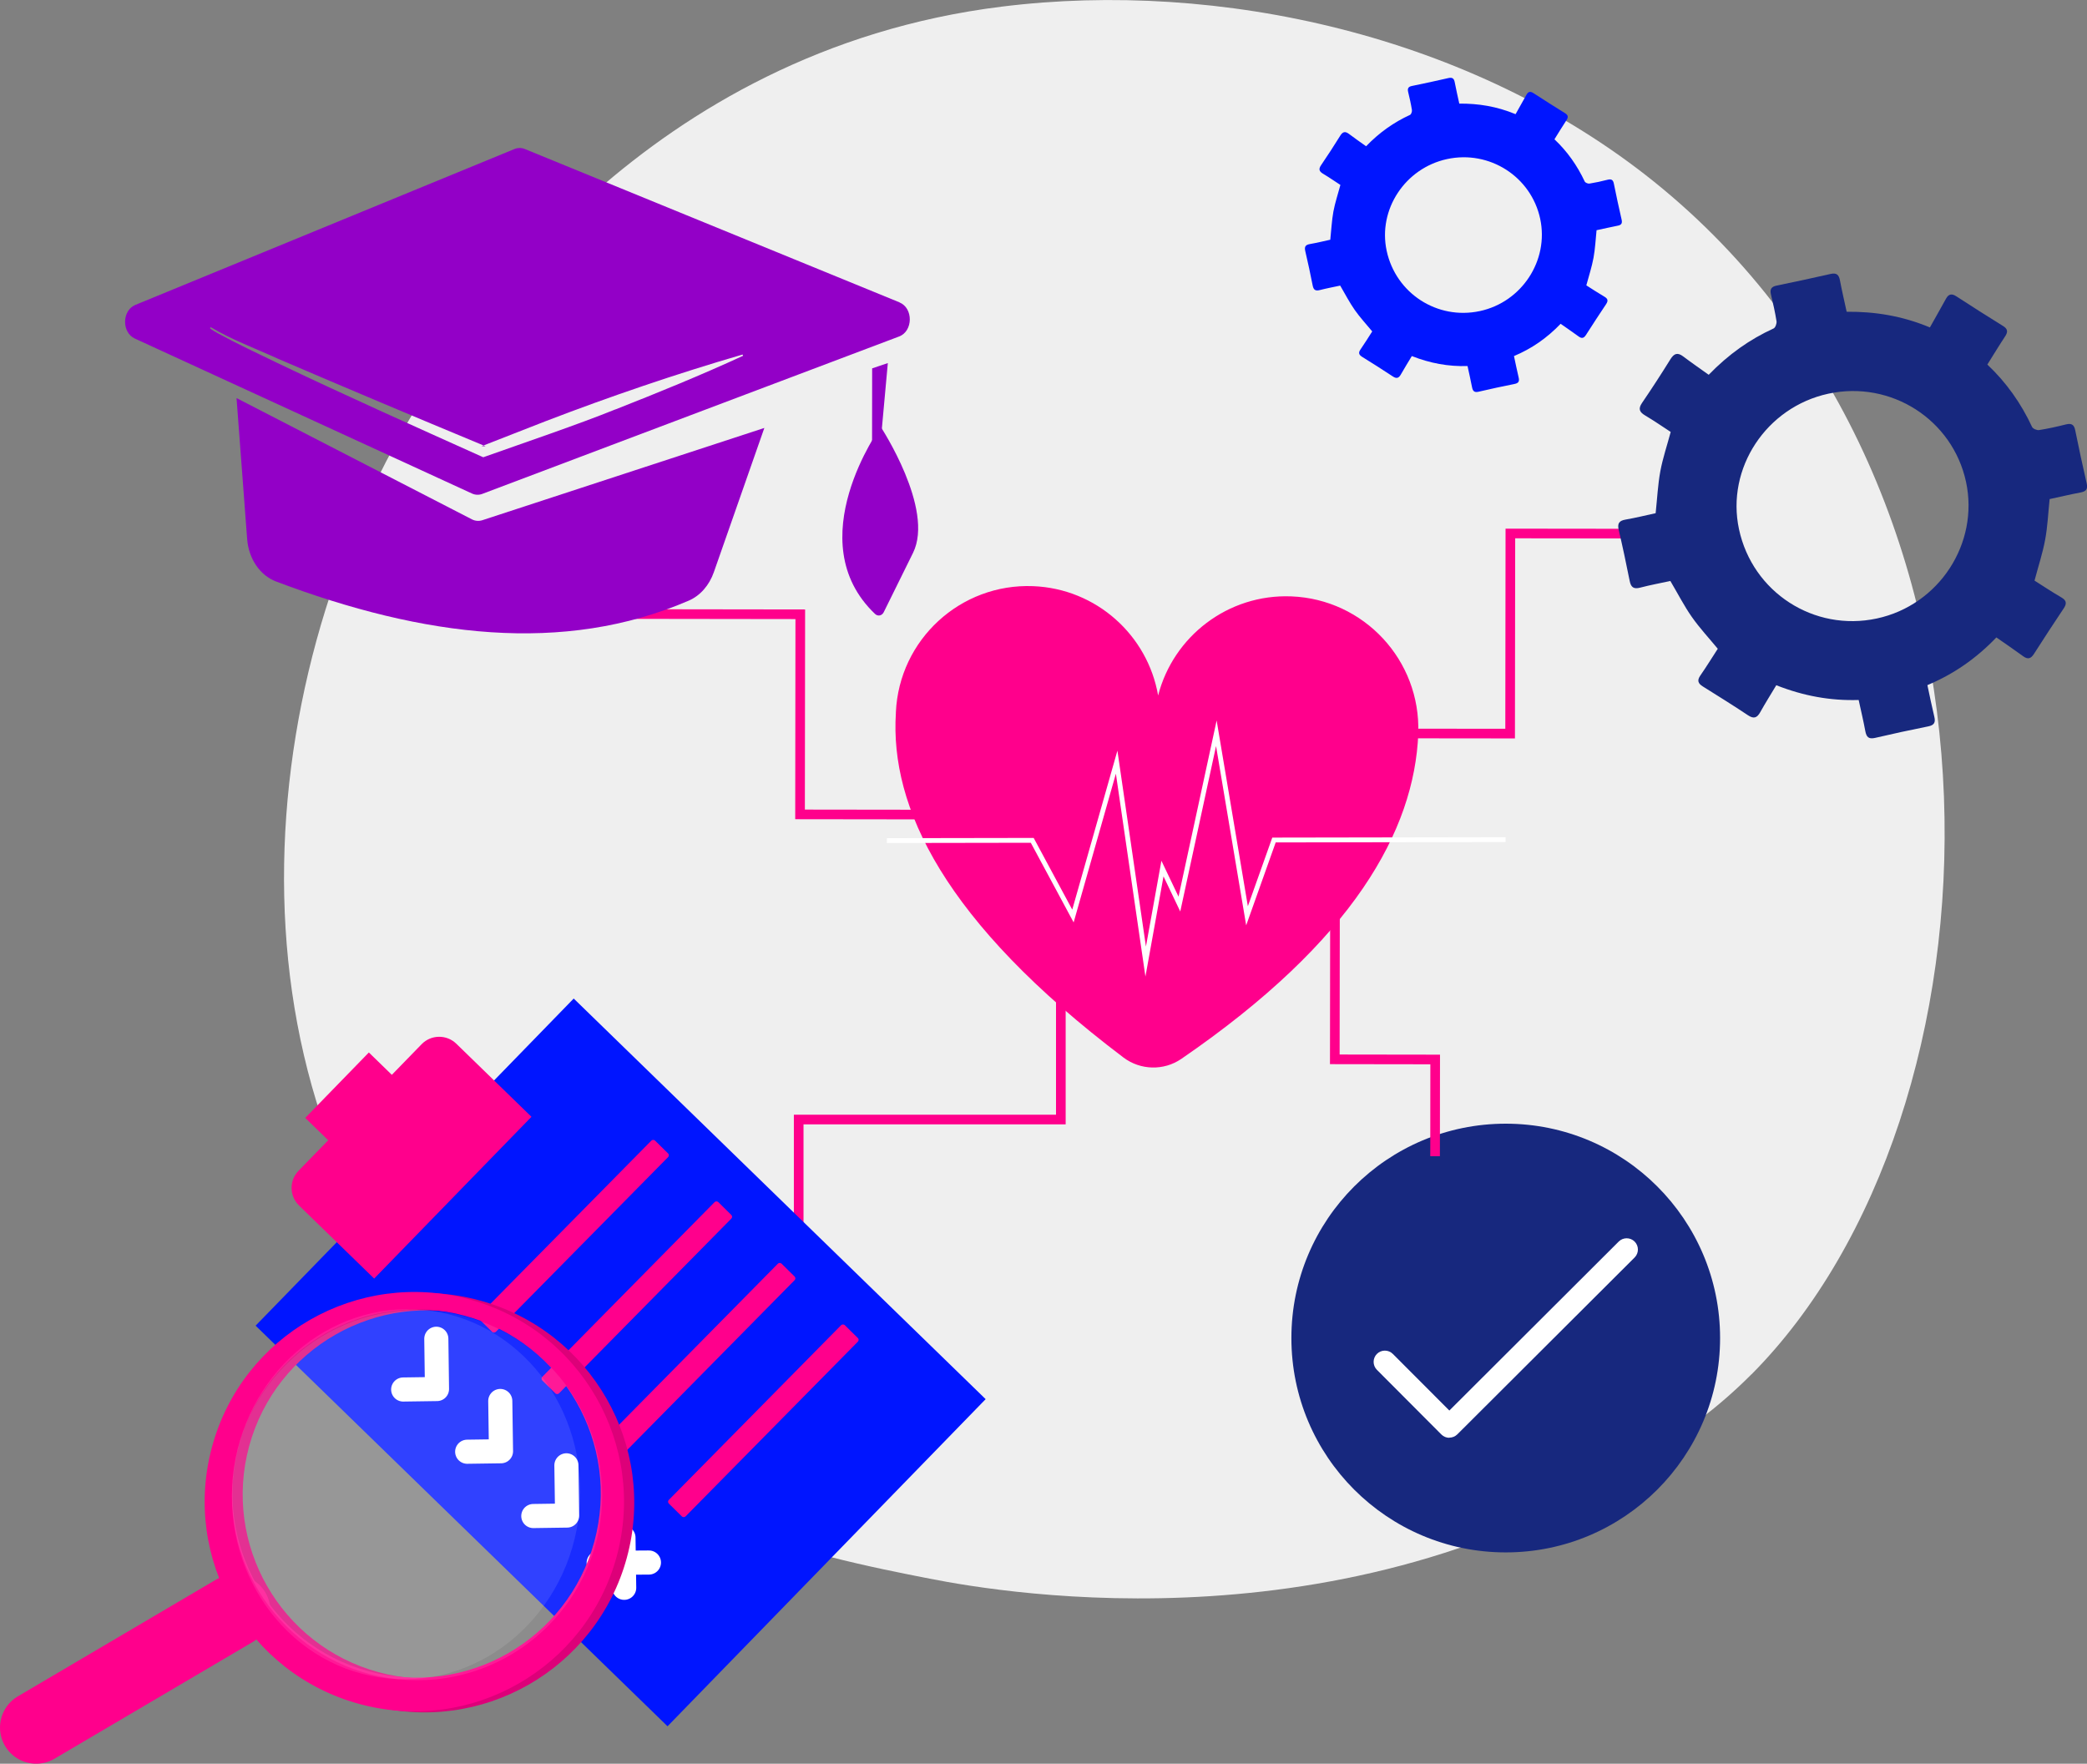 <?xml version="1.0" encoding="UTF-8"?>
<svg xmlns="http://www.w3.org/2000/svg" id="Calque_2" data-name="Calque 2" viewBox="0 0 432.69 365.65">
  <rect x="0" y="0" width="432.69" height="365.65" fill="#808080" stroke="none"/>
  <defs>
    <style>
      .cls-1 {
        stroke-width: 5px;
      }

      .cls-1, .cls-2, .cls-3, .cls-4 {
        fill: none;
      }

      .cls-1, .cls-3 {
        stroke: #fff;
      }

      .cls-1, .cls-4 {
        stroke-linecap: round;
        stroke-linejoin: round;
      }

      .cls-5 {
        opacity: .1;
      }

      .cls-5, .cls-6, .cls-7, .cls-8, .cls-9, .cls-10, .cls-11, .cls-12 {
        stroke-width: 0px;
      }

      .cls-5, .cls-9 {
        fill: #fff;
      }

      .cls-2 {
        stroke-width: 2px;
      }

      .cls-2, .cls-3 {
        stroke-miterlimit: 10;
      }

      .cls-2, .cls-4 {
        stroke: #ff008c;
      }

      .cls-4 {
        stroke-width: 15px;
      }

      .cls-6 {
        fill: #17287e;
      }

      .cls-7 {
        fill: #dd0079;
      }

      .cls-8 {
        fill: #9300c7;
      }

      .cls-10 {
        fill: #efefef;
      }

      .cls-11 {
        fill: #ff008c;
      }

      .cls-12 {
        fill: #0015ff;
      }
    </style>
  </defs>
  <g id="Calque_1-2" data-name="Calque 1">
    <g>
      <path class="cls-10" d="M363.12,284.92c-7.08,7.12-13.77,11.71-19.06,15.34-62.17,42.63-135.67,30.09-151.28,27.03-23.06-4.52-67.65-13.25-99.84-49.61-48.71-55.01-41.01-141.58-3.1-198.68,6.93-10.45,43.56-68.42,117.87-77.63,44.97-5.58,97.37,5.85,135.29,36.36,79.6,64.05,73.77,193.23,20.13,247.2Z"></path>
      <polyline class="cls-2" points="285.18 175.73 285.21 152.06 313.09 152.09 313.14 110.6 339.17 110.63"></polyline>
      <polyline class="cls-2" points="204.9 192.56 204.93 168.89 165.87 168.84 165.92 127.35 129.44 127.3"></polyline>
      <polyline class="cls-2" points="134.58 271.16 165.59 271.16 165.59 232.1 219.94 232.1 219.94 195.62"></polyline>
      <g id="Uqt1Pb">
        <path class="cls-12" d="M275.8,49.72c.22-2.1.31-4.01.65-5.87.34-1.82.94-3.6,1.45-5.51-1.11-.72-2.31-1.55-3.56-2.3-.81-.48-1.03-.93-.45-1.79,1.37-2,2.68-4.04,3.96-6.09.51-.82.99-1.02,1.81-.41,1.17.89,2.38,1.72,3.57,2.57,2.78-2.88,5.75-4.96,9.1-6.5.25-.11.45-.69.4-1.01-.2-1.25-.48-2.5-.78-3.73-.18-.73.02-1.11.79-1.26,2.53-.52,5.05-1.06,7.57-1.64.83-.19,1.16.12,1.3.9.27,1.44.61,2.87.94,4.4,3.92-.03,7.69.55,11.67,2.19.75-1.34,1.52-2.68,2.26-4.03.37-.68.81-.74,1.45-.33,2.17,1.41,4.34,2.79,6.54,4.15.67.42.71.83.3,1.46-.85,1.29-1.65,2.61-2.49,3.96,2.65,2.5,4.72,5.43,6.27,8.74.12.26.68.49.99.44,1.25-.2,2.5-.47,3.73-.79.78-.2,1.17-.02,1.33.82.5,2.49,1.04,4.98,1.61,7.46.17.76-.07,1.1-.81,1.24-1.48.29-2.95.63-4.39.94-.2,1.96-.29,3.86-.63,5.71-.34,1.86-.94,3.68-1.49,5.72,1.14.72,2.42,1.57,3.75,2.35.72.42.81.84.36,1.53-1.41,2.11-2.81,4.24-4.17,6.38-.44.69-.86.83-1.53.34-1.22-.89-2.47-1.74-3.74-2.63-2.85,2.97-5.99,5.14-9.67,6.69.33,1.52.62,2.99.97,4.45.19.79-.03,1.17-.85,1.33-2.49.5-4.98,1.03-7.45,1.61-.9.21-1.21-.13-1.37-.95-.27-1.44-.61-2.86-.93-4.37-3.98.12-7.73-.57-11.55-2.07-.76,1.27-1.54,2.51-2.26,3.79-.44.79-.9.96-1.7.42-2.08-1.39-4.2-2.71-6.33-4.04-.67-.42-.84-.83-.36-1.53.86-1.24,1.65-2.52,2.44-3.75-1.24-1.5-2.54-2.9-3.62-4.44-1.09-1.55-1.96-3.25-3.02-5.06-1.31.28-2.79.56-4.24.93-.93.24-1.29-.07-1.47-.96-.47-2.38-.97-4.75-1.53-7.11-.21-.9.02-1.31.95-1.47,1.44-.25,2.87-.6,4.23-.9ZM319.32,45.35c-1.88-8.74-10.52-14.27-19.31-12.37-8.7,1.88-14.35,10.46-12.52,19,1.89,8.84,10.5,14.41,19.33,12.51,8.71-1.87,14.35-10.52,12.5-19.14Z"></path>
      </g>
      <g id="Uqt1Pb-2" data-name="Uqt1Pb">
        <path class="cls-6" d="M343.26,106.38c.33-3.1.46-5.92.97-8.68.5-2.7,1.39-5.32,2.15-8.15-1.64-1.07-3.42-2.3-5.27-3.4-1.2-.71-1.53-1.38-.66-2.64,2.02-2.96,3.97-5.97,5.86-9.01.75-1.21,1.47-1.51,2.67-.6,1.73,1.31,3.52,2.54,5.28,3.8,4.12-4.25,8.5-7.34,13.46-9.61.36-.17.67-1.02.6-1.49-.29-1.85-.71-3.69-1.15-5.52-.26-1.08.03-1.64,1.17-1.87,3.74-.77,7.48-1.57,11.2-2.42,1.23-.28,1.71.18,1.93,1.33.4,2.13.9,4.24,1.39,6.51,5.79-.04,11.38.81,17.26,3.25,1.11-1.98,2.24-3.96,3.34-5.96.55-1,1.2-1.1,2.15-.48,3.2,2.08,6.42,4.13,9.67,6.14.99.61,1.05,1.22.44,2.15-1.26,1.9-2.44,3.86-3.69,5.85,3.93,3.7,6.99,8.03,9.27,12.93.18.38,1,.72,1.46.65,1.85-.29,3.69-.7,5.52-1.16,1.16-.29,1.73-.02,1.97,1.21.74,3.69,1.54,7.36,2.38,11.03.26,1.12-.1,1.62-1.2,1.84-2.19.42-4.36.93-6.49,1.39-.3,2.89-.42,5.7-.93,8.44-.51,2.76-1.4,5.44-2.2,8.46,1.69,1.07,3.58,2.33,5.54,3.47,1.07.62,1.2,1.25.53,2.26-2.09,3.13-4.15,6.27-6.17,9.44-.65,1.02-1.27,1.23-2.27.5-1.8-1.32-3.65-2.57-5.54-3.89-4.22,4.4-8.86,7.6-14.3,9.89.48,2.24.92,4.42,1.44,6.58.28,1.16-.05,1.73-1.26,1.97-3.69.74-7.36,1.53-11.03,2.39-1.33.31-1.79-.19-2.02-1.4-.39-2.13-.9-4.23-1.38-6.46-5.88.18-11.44-.84-17.08-3.06-1.12,1.87-2.28,3.71-3.34,5.61-.66,1.17-1.33,1.41-2.52.62-3.08-2.05-6.22-4.01-9.36-5.97-.99-.62-1.25-1.23-.53-2.27,1.27-1.83,2.44-3.73,3.62-5.55-1.83-2.22-3.75-4.28-5.36-6.57-1.61-2.29-2.89-4.81-4.47-7.48-1.94.42-4.13.82-6.27,1.38-1.37.36-1.91-.1-2.17-1.42-.7-3.52-1.44-7.02-2.26-10.51-.31-1.34.02-1.94,1.4-2.18,2.13-.37,4.24-.89,6.26-1.33ZM407.61,99.91c-2.78-12.92-15.55-21.1-28.55-18.29-12.87,2.79-21.23,15.47-18.52,28.1,2.8,13.07,15.54,21.31,28.59,18.5,12.88-2.77,21.22-15.56,18.48-28.31Z"></path>
      </g>
      <g>
        <path class="cls-8" d="M100,107.85c-.72.23-1.48.17-2.16-.18l-48.8-25.14,2.2,29.22c.31,4.09,2.66,7.55,6.01,8.81,30.61,11.55,59.59,15.16,85.55,3.96,2.37-1.02,4.25-3.18,5.2-5.9l10.47-29.9-58.47,19.13Z"></path>
        <path class="cls-8" d="M99.84,92.5l.41-.16c.14.06.3.12.44.18l-.85-.02Z"></path>
        <path class="cls-8" d="M186.48,62.68l-77.68-31.79c-.69-.28-1.43-.28-2.12,0L28.07,63.21c-2.79,1.15-2.87,5.71-.11,6.98l69.88,32.12c.69.32,1.45.35,2.16.08l86.41-32.63c2.91-1.1,2.97-5.88.08-7.06ZM127.6,84.87c-7.65,3.1-19.06,6.96-26.96,9.77l-.45.16-.4-.18c-14.19-6.38-28.39-12.73-42.43-19.44-4.09-1.97-8.2-3.9-12.19-6.08-.57-.34-1.13-.6-1.67-1.08l.21-.18c4.4,2.63,9.34,4.43,14.01,6.57,14.14,6.07,28.32,12.04,42.53,17.94l12.95-5.06c13.4-5.14,26.97-9.77,40.76-13.79l.1.26c-8.71,4.01-17.56,7.62-26.46,11.12Z"></path>
        <path class="cls-8" d="M182.59,88.49s-17.09,23.66-1.16,38.8c.57.54,1.43.37,1.79-.37l6.07-12.29c4.51-9.12-6.7-26.14-6.7-26.14Z"></path>
        <polygon class="cls-8" points="182.52 92.3 180.8 92.29 180.82 76.37 184.07 75.27 182.52 92.3"></polygon>
      </g>
      <g>
        <path class="cls-11" d="M294.04,151.97h0c.52-15.06-11.22-27.73-26.3-28.33-13.14-.52-24.49,8.3-27.63,20.55-2.16-12.46-12.77-22.15-25.91-22.67-15.08-.6-27.79,11.1-28.46,26.15h0s0,0,0,0c0,.05,0,.09,0,.14-1.24,19.5,9.94,43.28,47.18,71.43,3.51,2.65,8.36,2.78,11.99.29,35.72-24.49,48.31-47.35,49.14-67.42,0-.05,0-.1,0-.14Z"></path>
        <polyline class="cls-3" points="183.87 174.27 214.01 174.22 222.45 189.91 231.51 158.01 237.53 199.35 241.01 180.07 244.52 187.43 252.18 152.02 258.54 189.86 264.13 174.15 312.14 174.07"></polyline>
      </g>
      <g>
        <circle class="cls-6" cx="312.18" cy="277.4" r="44.44"></circle>
        <path class="cls-9" d="M300.48,298.08c-.6,0-1.19-.23-1.65-.69l-13.36-13.4c-.91-.91-.91-2.39,0-3.3.91-.91,2.39-.91,3.3,0l11.72,11.74,35.11-35.03c.91-.91,2.39-.91,3.3,0,.91.91.91,2.39,0,3.3l-36.76,36.67c-.46.45-1.05.68-1.65.68Z"></path>
      </g>
      <polyline class="cls-2" points="276.79 177.95 276.74 219.62 297.55 219.65 297.53 239.7"></polyline>
      <g>
        <rect class="cls-12" x="81.38" y="222.87" width="94.6" height="119.13" transform="translate(-163.52 177.8) rotate(-45.8)"></rect>
        <path class="cls-11" d="M65.96,225.54h36.61c2.81,0,5.09,2.28,5.09,5.09v21.73h-46.78v-21.73c0-2.81,2.28-5.09,5.09-5.09Z" transform="translate(-145.79 132.78) rotate(-45.8)"></path>
        <rect class="cls-11" x="65.18" y="222.96" width="18.92" height="13.29" transform="translate(-142 123.05) rotate(-45.8)"></rect>
        <rect class="cls-11" x="92.94" y="253.85" width="51.95" height="4.87" rx=".53" ry=".53" transform="translate(-147.06 161.01) rotate(-45.4)"></rect>
        <rect class="cls-11" x="106.06" y="266.6" width="51.95" height="4.87" rx=".53" ry=".53" transform="translate(-152.24 174.15) rotate(-45.4)"></rect>
        <rect class="cls-11" x="119.17" y="279.36" width="51.95" height="4.87" rx=".53" ry=".53" transform="translate(-157.41 187.29) rotate(-45.4)"></rect>
        <rect class="cls-11" x="132.29" y="292.11" width="51.95" height="4.87" rx=".53" ry=".53" transform="translate(-162.59 200.43) rotate(-45.4)"></rect>
        <polyline class="cls-1" points="83.59 288.07 90.6 287.97 90.46 277.55"></polyline>
        <polyline class="cls-1" points="96.86 300.97 103.87 300.87 103.72 290.45"></polyline>
        <polyline class="cls-1" points="110.57 314.3 117.58 314.2 117.43 303.79"></polyline>
        <line class="cls-1" x1="129.41" y1="329.18" x2="129.26" y2="318.77"></line>
        <line class="cls-1" x1="124.12" y1="324.01" x2="134.54" y2="323.94"></line>
      </g>
      <g>
        <path class="cls-7" d="M76.61,353.47c23.16,6.31,47.05-7.36,53.35-30.52,6.31-23.16-7.36-47.05-30.52-53.35-23.16-6.31-47.05,7.36-53.35,30.52-6.31,23.16,7.36,47.05,30.52,53.35ZM98.52,273c20.34,5.54,32.34,26.52,26.81,46.86-5.54,20.34-26.52,32.34-46.86,26.81-20.34-5.54-32.34-26.52-26.81-46.86,5.54-20.34,26.52-32.34,46.86-26.81Z"></path>
        <path class="cls-11" d="M74.49,353.26c23.16,6.31,47.05-7.36,53.35-30.52s-7.36-47.05-30.52-53.35c-23.16-6.31-47.05,7.36-53.35,30.52-6.31,23.16,7.36,47.05,30.52,53.35ZM96.4,272.79c20.34,5.54,32.34,26.52,26.81,46.86-5.54,20.34-26.52,32.34-46.86,26.81-20.34-5.54-32.34-26.52-26.81-46.86,5.54-20.34,26.52-32.34,46.86-26.81Z"></path>
        <line class="cls-4" x1="48.56" y1="333.97" x2="7.5" y2="358.15"></line>
        <ellipse class="cls-5" cx="84.19" cy="309.75" rx="38.38" ry="36.09" transform="translate(-232.24 363.67) rotate(-84.46)"></ellipse>
        <circle class="cls-5" cx="86.47" cy="309.97" r="38.38"></circle>
      </g>
    </g>
  </g>
</svg>
